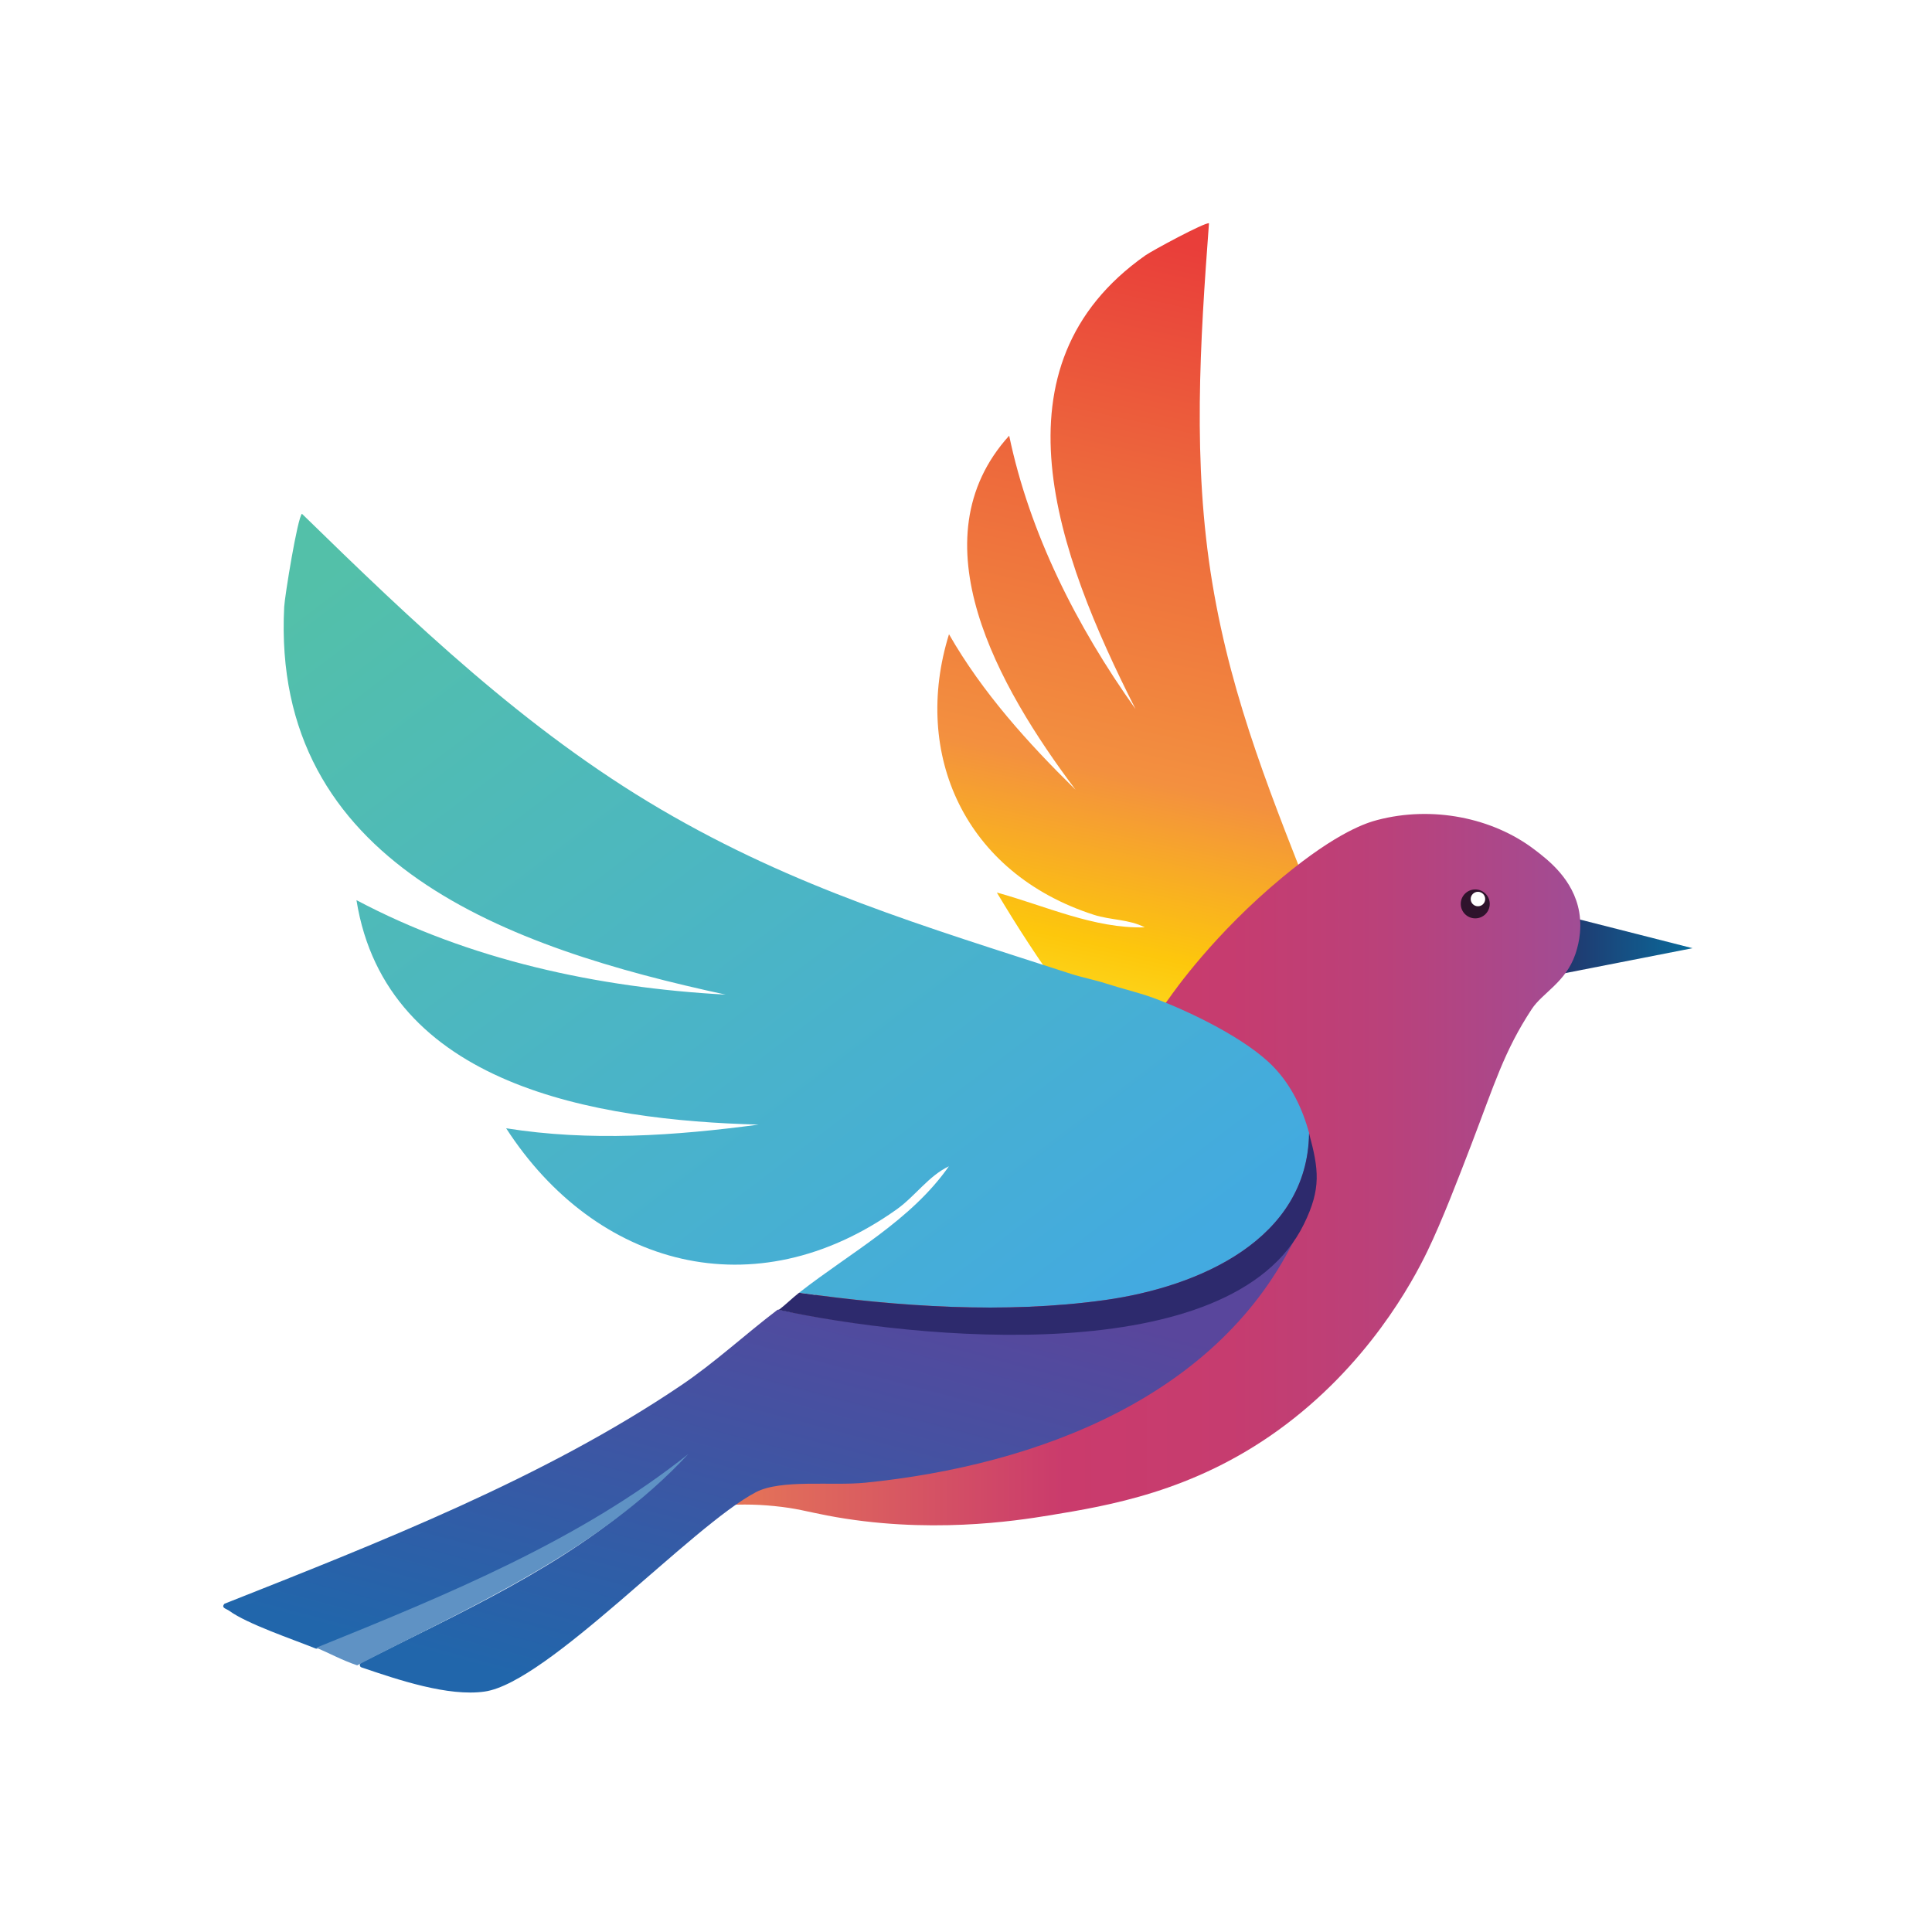 <svg xmlns="http://www.w3.org/2000/svg" fill="none" viewBox="0 0 1846 1846"><path fill="#fff" d="M0 0h1846v1846H0z"/><path fill="url(#a)" d="m1617.19 905.983-111.7-28.421c-2.31 2.094-4.67 4.188-6.98 6.283-8.18 7.393-16.32 14.744-24.51 22.138 6.99 7.992 14.01 15.942 21 23.934l122.19-23.934Z"/><path fill="url(#b)" d="M952.511 852.866c38.988 65.305 84.829 131.721 139.719 185.054 51.92 50.44 129.56 93.77 189.63 47.83 10.58-14.66 18.38-31.58 20.43-50.35 3.04-28.2-8.05-73.422-17.61-101.245-3.94-11.454-9.94-23.677-14.44-35.174-3.38-8.633-7.84-16.882-11.22-25.472-42.33-108.172-81.58-201.557-100.64-316.225-19.24-115.523-11.66-230.491-3.22-343.962-4.19-.941-54.36 26.199-60.62 30.601-150.341 105.693-85.22 284.299-9.55 433.585-56.34-79.109-101.246-167.963-120.74-261.22-90.102 99.497-10.668 239.723 63.37 338.236-45.547-44.705-89.034-92.915-120.867-148.518-35.518 114.455 14.824 228.268 138.477 268.101 15.89 5.129 33.63 4.188 48.54 11.967-48.46 1.325-94.516-20.429-141.259-33.251v.043Z"/><path fill="url(#c)" d="M1466.07 811.677c-40.11-30.515-97.6-41.927-149.96-28.207-9.25 2.436-37.45 10.642-90.53 54.577-65.42 54.15-103.56 108.77-108.48 115.737-30.51 43.337-114.61 109.366-281.618 239.636-211.78 165.23-321.804 241.6-311.265 259.98 1.586 2.78 5.013 2.61 57.926-3.59 90.959-10.68 119.107-14.62 157.453-10.81 21.594 2.13 30.42 5.13 50.685 9.02 95.671 18.33 180.332 5.12 211.739 0 57.02-9.36 137.4-22.53 218.98-81.25 85.6-61.63 128.66-141.85 142.97-171.51 13.96-28.89 29.6-69.75 41.64-101.08 22.45-58.59 31.54-89.79 57.93-129.968 10.28-15.642 32.47-25.601 41.64-52.355 1.8-5.342 7.03-21.241 3.73-40.431-5.44-31.328-29.91-49.919-42.72-59.663l-.12-.086Z"/><path fill="url(#d)" d="M763.607 1235.16c95.029 13.29 196.527 20.38 292.113 7.05 90.36-12.61 193.83-58.13 195.16-159.42-6.3-23.29-16.93-45.56-33.94-63.29-25.53-26.629-79-52.571-113.92-65.649-14.4-5.385-31.19-9.232-46.06-14.061-11.18-3.633-22.83-5.77-33.93-9.36-140.102-45.389-263.151-81.802-391.513-157.065-129.39-75.819-237.272-179.29-343.012-282.461-4.241 3.632-16.452 78.896-16.966 89.067-12.554 245.749 215.036 325.756 421.803 370.375-122.235-6.582-245.199-33.251-352.738-90.264 28.277 177.328 229.003 210.398 384.228 214.468-79.776 10.68-161.351 16.28-241.213 3.5 85.646 132.45 237.529 174.12 373.346 77.36 17.437-12.44 30.376-31.89 49.699-41.03-36.46 52.01-93.872 82.27-143.014 120.73l-.043.05Z"/><path fill="url(#e)" d="M1227.88 1173.71c-68.42 133.73-359.252 104.41-483.415 77.66-.685-.18-1.414 0-2.014.47-30.89 23.54-59.253 49.91-91.729 71.88-131.276 88.73-288.557 150.14-436.242 208.65-3.556 4.02 1.756 4.66 4.67 6.8 17.095 12.48 60.539 27.14 82.39 35.94.6.26 1.199.22 1.799 0 107.711-42.86 216.836-86.37 311.436-152.87 2.528-1.8 5.356 1.75 3.042 3.8-78.277 70.69-178.404 114.88-272.705 162.66-1.928.99-1.713 3.81.343 4.49 34.747 11.8 82.69 28.08 117.608 23.08 60.368-8.63 197.556-158.18 259.166-190.49 23.993-12.61 72.793-5.9 104.369-9.06 164.865-16.62 339.972-82.36 412.852-237.97.6-1.28 0-2.82-1.37-3.33l-7.2-2.78c-1.16-.47-2.49.04-3.04 1.15l.04-.08Z"/><path fill="#2D2A6D" d="M763.545 1235.17c-6.726 5.26-12.639 11.24-19.408 16.41 128.319 27.87 432.813 58.94 501.793-82.05 16.62-33.94 14.18-52.15 4.84-86.72-1.33 101.25-104.75 146.76-195.15 159.41-95.59 13.34-197.089 6.29-292.118-7.05h.043Z"/><path fill="#5F92C4" d="M302.181 1574.42c13.667 5.64 23.778 11.54 39.074 16.8 110.967-57.49 230.331-109.29 316.32-201.82-103.298 82.15-229.774 134.16-355.394 184.98v.04Z"/><path fill="#2E132C" d="M1409.58 877.482c-7.65 0-13.85-6.186-13.85-13.817 0-7.63 6.2-13.816 13.85-13.816 7.65 0 13.85 6.186 13.85 13.816 0 7.631-6.2 13.817-13.85 13.817Z"/><path fill="#fff" d="M1412.16 865.925c-3.83 0-6.93-3.093-6.93-6.908 0-3.815 3.1-6.908 6.93-6.908 3.82 0 6.92 3.093 6.92 6.908 0 3.815-3.1 6.908-6.92 6.908Z"/><defs><linearGradient id="a" x1="1617.19" x2="1473.96" y1="903.718" y2="903.718" gradientUnits="userSpaceOnUse"><stop stop-color="#096B9B"/><stop offset="1" stop-color="#252E66"/></linearGradient><linearGradient id="b" x1="1234.82" x2="1051.08" y1="230.924" y2="1069.75" gradientUnits="userSpaceOnUse"><stop offset=".03" stop-color="#E93E3A"/><stop offset=".3" stop-color="#ED683C"/><stop offset=".62" stop-color="#F3903F"/><stop offset=".81" stop-color="#FDC70C"/><stop offset="1" stop-color="#FFF33B"/></linearGradient><linearGradient id="c" x1="1509.85" x2="523.489" y1="1117.52" y2="1117.52" gradientUnits="userSpaceOnUse"><stop stop-color="#A04D95"/><stop offset=".05" stop-color="#A8498D"/><stop offset=".19" stop-color="#BA417A"/><stop offset=".34" stop-color="#C63C6F"/><stop offset=".5" stop-color="#CA3B6C"/><stop offset="1" stop-color="#F4954C"/></linearGradient><linearGradient id="d" x1="407.441" x2="1019.65" y1="472.141" y2="1281.53" gradientUnits="userSpaceOnUse"><stop stop-color="#53C0A9"/><stop offset="1" stop-color="#43AAE0"/></linearGradient><linearGradient id="e" x1="772.871" x2="650.089" y1="1182.34" y2="1645.14" gradientUnits="userSpaceOnUse"><stop stop-color="#59469C"/><stop offset="1" stop-color="#2166AB"/></linearGradient></defs></svg>